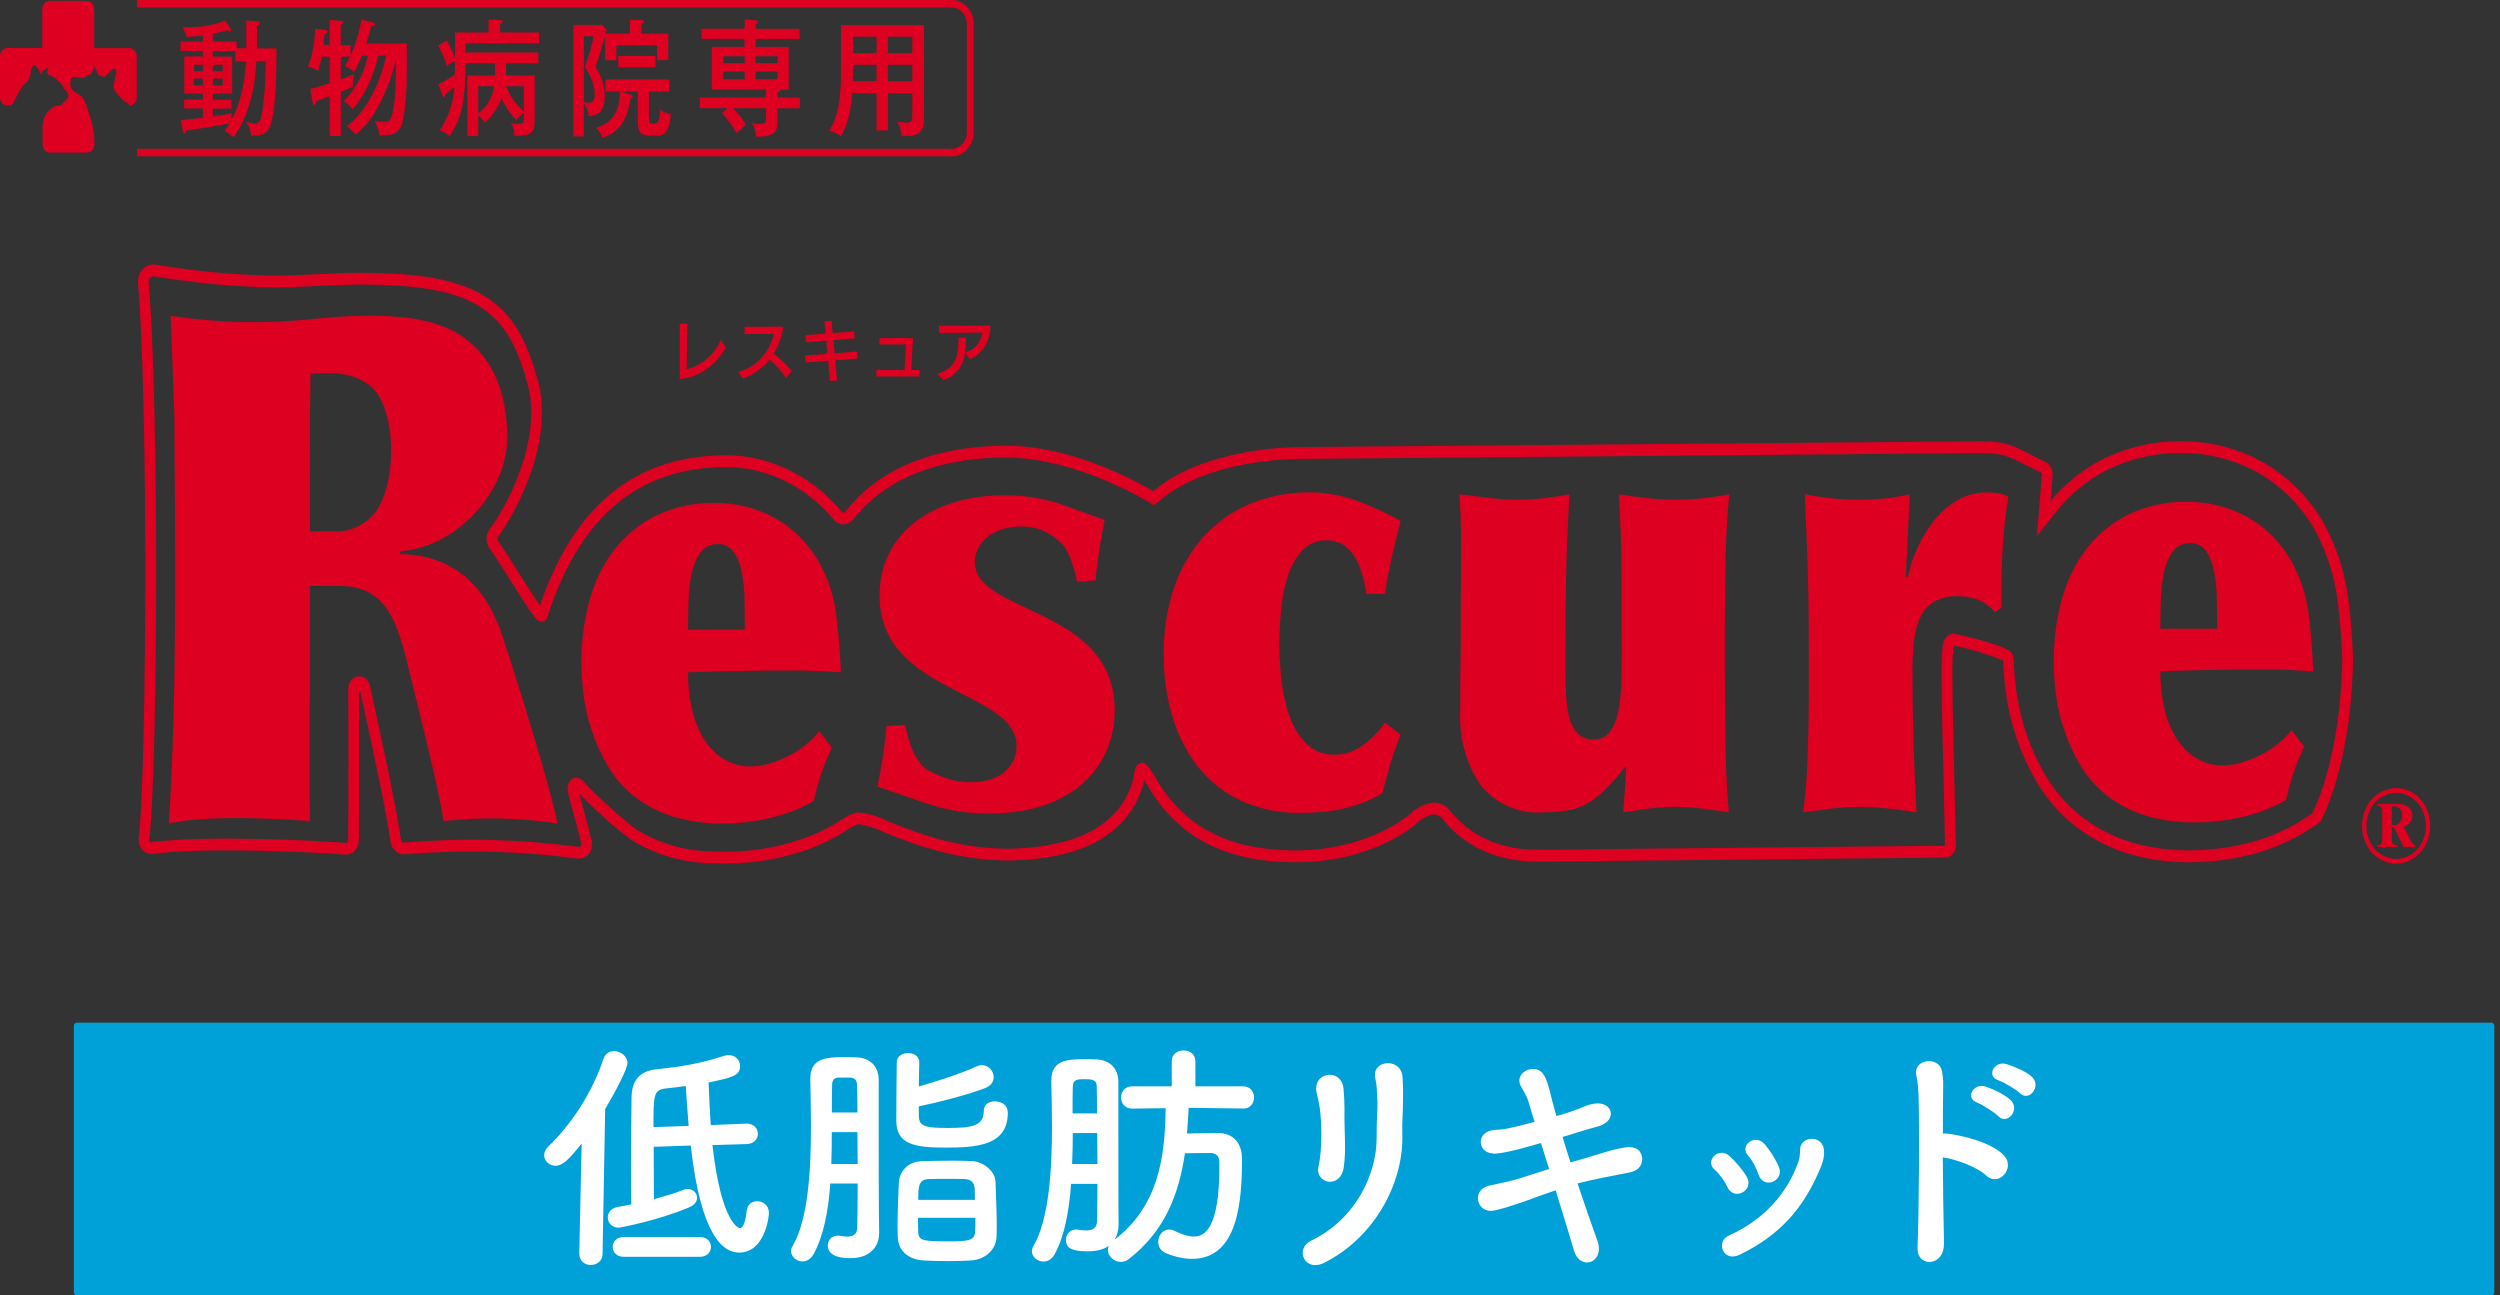 <svg width="220" height="114" viewBox="0 0 220 114" fill="none" xmlns="http://www.w3.org/2000/svg">
<rect x="0" y="0" width="220" height="114" fill="#333333" stroke="none"/>
<path d="M63.808 75.983C63.47 75.983 63.125 75.975 62.773 75.96C60.25 75.968 57.767 75.263 55.558 73.912C53.931 72.693 52.4 71.324 50.983 69.818C51.111 70.367 51.282 70.998 51.459 71.659C51.679 72.463 51.905 73.295 52.066 74.039C52.108 74.234 52.107 74.438 52.061 74.632C52.016 74.826 51.928 75.004 51.805 75.152C51.677 75.306 51.516 75.423 51.338 75.492C51.159 75.561 50.968 75.58 50.781 75.548C45.76 74.88 40.692 74.755 35.65 75.176C35.347 75.207 35.045 75.108 34.806 74.901C34.566 74.693 34.407 74.392 34.361 74.059C34.06 71.897 33.172 67.483 31.639 60.567C31.637 60.562 31.634 60.559 31.63 60.556C31.626 60.553 31.622 60.551 31.617 60.55C31.612 60.548 31.608 60.548 31.603 60.549C31.598 60.55 31.594 60.552 31.59 60.555C31.599 63.368 31.617 70.263 31.58 73.964C31.579 74.136 31.545 74.305 31.482 74.462C31.419 74.619 31.328 74.76 31.214 74.876C31.1 74.992 30.966 75.081 30.82 75.138C30.674 75.194 30.519 75.217 30.364 75.204C27.444 74.974 18.008 74.533 13.443 75.142C13.277 75.165 13.108 75.146 12.95 75.085C12.791 75.025 12.647 74.925 12.528 74.794C12.41 74.663 12.32 74.504 12.265 74.328C12.21 74.152 12.193 73.965 12.213 73.781C12.948 66.876 13.032 35.046 12.148 24.939C12.128 24.709 12.155 24.476 12.229 24.258C12.302 24.041 12.419 23.845 12.571 23.686C12.723 23.527 12.906 23.408 13.106 23.339C13.306 23.27 13.517 23.253 13.724 23.288C17.09 23.859 20.485 24.183 23.889 24.258C25.327 24.258 26.606 24.195 27.843 24.134C29.761 24.04 31.745 23.942 34.402 24.067C43.259 24.489 45.702 27.561 47.323 33.461C48.751 38.657 45.639 44.779 43.795 47.29C43.717 47.395 43.786 47.549 43.839 47.623C44.334 48.316 45.038 49.434 45.719 50.516C46.305 51.448 47.051 52.633 47.511 53.279C50.44 44.769 55.487 40.452 62.927 40.089C65.003 39.936 67.083 40.303 69.014 41.16C70.945 42.018 72.678 43.346 74.084 45.045C74.099 45.065 74.118 45.081 74.14 45.092C74.162 45.103 74.186 45.108 74.21 45.108C74.25 45.105 74.29 45.094 74.326 45.073C74.362 45.053 74.394 45.025 74.42 44.99C78.122 40.265 84.086 39.244 88.437 39.221H88.524C94.402 39.221 100.17 42.444 101.481 43.228L101.556 43.168C106.034 39.395 113.789 39.347 114.132 39.347C114.444 39.347 170.387 38.865 174.167 38.834H174.363C174.846 38.829 175.328 38.857 175.808 38.917C176.538 39.023 177.248 39.255 177.913 39.603L180.014 40.658C180.196 40.75 180.352 40.898 180.461 41.085C180.57 41.272 180.628 41.49 180.628 41.712V41.818L180.445 44.093C181.769 42.513 183.366 41.243 185.141 40.358C187.324 39.305 189.686 38.786 192.066 38.836C194.386 38.829 196.679 39.391 198.78 40.482C201.025 41.66 202.942 43.486 204.33 45.769L204.398 45.874C205.596 48.01 206.372 50.402 206.674 52.893C206.882 54.626 206.995 56.082 207.068 57.921V57.999C207.063 58.336 207.055 58.667 207.043 58.992C206.78 66.399 204.99 70.704 204.369 71.988L204.331 72.065C204.308 72.113 204.281 72.159 204.251 72.202C204.177 72.313 204.085 72.408 203.979 72.483C203.964 72.493 203.95 72.504 203.934 72.513L202.56 73.385C201.013 74.269 199.364 74.915 197.659 75.305C196.052 75.679 194.415 75.871 192.773 75.877C190.849 75.906 188.932 75.628 187.079 75.053C185.45 74.535 183.913 73.715 182.532 72.627C181.244 71.602 180.136 70.326 179.262 68.861C178.524 67.622 177.914 66.295 177.444 64.905C176.996 63.587 176.68 62.219 176.501 60.825C176.386 59.933 176.311 59.021 176.276 58.113C174.866 57.545 173.415 57.111 171.938 56.817C171.926 56.838 171.916 56.861 171.908 56.883V56.916C171.841 57.559 171.809 58.205 171.812 58.852C171.812 60.907 171.842 62.971 171.899 64.984C171.932 66.133 172.005 69.294 172.108 74.128L172.115 74.403V74.426C172.116 74.697 172.022 74.957 171.851 75.152C171.676 75.35 171.436 75.464 171.185 75.468L135.302 75.823C130.776 75.823 128.196 73.703 126.828 71.922C126.728 71.831 126.612 71.763 126.488 71.722C126.364 71.681 126.234 71.668 126.105 71.682C125.608 71.778 125.143 72.017 124.757 72.375L124.627 72.481C124.504 72.596 120.876 75.876 113.975 75.876C107.932 75.876 103.71 73.716 101.065 69.27C100.947 69.069 100.808 68.835 100.68 68.63C100.459 69.806 99.284 73.858 93.417 75.191C86.566 76.749 80.876 74.473 77.821 73.251C77.102 72.896 76.342 72.651 75.564 72.522C75.178 72.638 74.812 72.823 74.48 73.07C73.465 73.728 72.393 74.269 71.279 74.685C68.868 75.563 66.345 76.001 63.808 75.983ZM56.012 73.003C58.094 74.272 60.434 74.933 62.811 74.923C65.574 75.067 68.337 74.653 70.966 73.699C72.025 73.304 73.046 72.789 74.011 72.163C74.444 71.84 74.928 71.612 75.438 71.489C76.373 71.557 77.288 71.823 78.132 72.272C81.309 73.544 86.624 75.671 93.221 74.17C99.299 72.789 99.783 68.251 99.787 68.206L99.794 68.157C99.871 67.722 99.961 67.229 100.385 67.138C100.852 67.037 101.103 67.454 101.842 68.696C104.292 72.832 108.256 74.835 113.966 74.835C120.503 74.835 124.011 71.688 124.046 71.655L124.074 71.633L124.194 71.537C124.716 71.062 125.345 70.755 126.013 70.647C126.29 70.615 126.57 70.653 126.832 70.756C127.094 70.86 127.333 71.027 127.529 71.245C128.772 72.859 131.124 74.782 135.288 74.782L171.164 74.426L171.158 74.15C171.027 68.046 170.972 65.814 170.948 65.015C170.89 62.99 170.862 60.916 170.862 58.849C170.859 58.155 170.894 57.462 170.967 56.773L171.001 56.583C171.048 56.36 171.159 56.159 171.318 56.012C171.476 55.864 171.673 55.778 171.88 55.765H171.952C172.152 55.793 176.33 56.714 176.953 57.384L177.048 57.483L177.091 57.569C177.156 57.712 177.193 57.869 177.2 58.03C177.233 58.914 177.306 59.796 177.418 60.672C177.587 61.992 177.887 63.288 178.311 64.535C178.757 65.852 179.335 67.109 180.033 68.283C180.846 69.643 181.876 70.828 183.071 71.779C184.367 72.798 185.809 73.565 187.336 74.049C189.101 74.595 190.928 74.858 192.761 74.83C194.338 74.824 195.911 74.639 197.455 74.279C199.07 73.91 200.633 73.301 202.1 72.466L203.456 71.605C203.473 71.595 203.487 71.579 203.496 71.56C204.062 70.415 205.875 66.182 206.102 58.695C206.109 58.46 206.115 58.221 206.119 57.978C206.106 57.665 206.092 57.363 206.078 57.071C206.015 55.802 205.909 54.536 205.761 53.275L205.731 53.028C205.449 50.692 204.724 48.449 203.603 46.446L203.545 46.351C202.253 44.222 200.467 42.518 198.375 41.418C196.399 40.392 194.242 39.863 192.06 39.87C189.815 39.822 187.587 40.31 185.528 41.302C183.75 42.185 182.165 43.482 180.881 45.106L179.247 47.18L179.688 41.719V41.708C179.688 41.686 179.682 41.664 179.67 41.645C179.659 41.627 179.644 41.612 179.625 41.603L177.522 40.548C176.944 40.244 176.327 40.041 175.693 39.946C175.251 39.892 174.806 39.867 174.361 39.87C173.79 39.87 114.45 40.385 114.128 40.386C113.807 40.387 106.353 40.425 102.114 43.999L101.543 44.459L101.279 44.293C101.215 44.252 94.808 40.26 88.514 40.26H88.434C84.276 40.282 78.591 41.24 75.12 45.671C75.007 45.818 74.867 45.936 74.71 46.018C74.552 46.1 74.381 46.145 74.207 46.148C74.05 46.146 73.895 46.109 73.752 46.038C73.609 45.967 73.48 45.865 73.374 45.736C72.061 44.152 70.443 42.914 68.64 42.117C66.837 41.319 64.895 40.981 62.959 41.127C55.744 41.479 50.9 45.8 48.153 54.336C48.122 54.434 48.068 54.52 47.995 54.586C47.923 54.651 47.836 54.693 47.743 54.707C47.312 54.771 47.108 54.551 44.943 51.111C44.27 50.043 43.575 48.937 43.097 48.264C42.921 48.039 42.821 47.752 42.814 47.454C42.807 47.156 42.894 46.864 43.06 46.63C44.796 44.267 47.731 38.537 46.419 33.758C44.897 28.208 42.7 25.497 34.356 25.101C31.738 24.977 29.777 25.073 27.881 25.167C26.633 25.228 25.343 25.293 23.884 25.293C20.434 25.218 16.992 24.892 13.58 24.315C13.514 24.304 13.447 24.309 13.383 24.331C13.32 24.353 13.262 24.391 13.213 24.442C13.165 24.493 13.128 24.556 13.105 24.625C13.082 24.695 13.074 24.769 13.081 24.843C13.993 35.265 13.903 66.778 13.143 73.905C13.139 73.934 13.142 73.963 13.15 73.991C13.159 74.018 13.172 74.043 13.191 74.064C13.208 74.083 13.229 74.098 13.253 74.107C13.276 74.116 13.301 74.119 13.325 74.115C17.959 73.494 27.481 73.94 30.425 74.172C30.452 74.175 30.48 74.171 30.505 74.162C30.531 74.152 30.555 74.136 30.575 74.115C30.594 74.095 30.61 74.07 30.621 74.043C30.632 74.015 30.637 73.986 30.637 73.956C30.674 70.265 30.656 63.374 30.647 60.583C30.646 60.322 30.732 60.07 30.888 59.875C31.044 59.679 31.259 59.554 31.492 59.522C31.726 59.49 31.961 59.554 32.155 59.702C32.349 59.849 32.488 60.07 32.544 60.323C34.082 67.268 34.978 71.712 35.281 73.906C35.292 73.977 35.325 74.041 35.376 74.085C35.427 74.129 35.491 74.15 35.555 74.145C40.677 73.718 45.823 73.846 50.922 74.525C50.957 74.531 50.993 74.527 51.026 74.514C51.059 74.501 51.089 74.479 51.113 74.451C51.133 74.429 51.148 74.402 51.156 74.372C51.164 74.343 51.165 74.311 51.158 74.281C51.003 73.566 50.778 72.75 50.565 71.961C50.353 71.172 50.142 70.41 50.005 69.765C49.939 69.557 49.932 69.331 49.985 69.118C50.038 68.906 50.148 68.716 50.302 68.575C50.438 68.477 50.6 68.43 50.763 68.441C50.925 68.452 51.08 68.521 51.205 68.637L51.262 68.688C52.742 70.26 54.33 71.703 56.012 73.003Z" fill="#DD0021"/>
<path d="M44.284 56.182C43.695 54.41 41.88 48.849 35.187 48.753V48.503C40.12 48.206 44.648 43.293 44.639 38.498C44.627 33.226 42.395 30.466 39.881 29.128C36.835 27.506 32.068 27.625 27.487 28.073C23.336 28.522 19.151 28.428 15.02 27.793L15.343 36.524C15.418 48.567 15.604 60.406 14.861 72.465C18.828 71.549 27.111 72.235 27.268 72.262C27.225 69.782 27.257 60.963 27.268 58.301V51.561H29.949C34.636 51.561 35.225 55.99 36.299 60.237C38.046 67.153 39.013 71.634 39.02 72.258C42.361 71.882 45.731 71.953 49.057 72.469C48.576 69.779 45.578 60.071 44.284 56.182ZM33.129 44.947C32.659 45.569 32.062 46.059 31.387 46.373C30.712 46.687 29.978 46.818 29.248 46.753H27.271C27.278 42.654 27.241 36.889 27.325 32.901C29.525 32.664 32.059 32.849 33.344 34.836C34.903 37.494 34.721 42.64 33.129 44.947Z" fill="#DD0021"/>
<path d="M85.785 49.449C85.785 47.867 87.213 46.333 89.931 46.333C90.509 46.332 91.084 46.431 91.634 46.626C92.36 46.936 93.024 47.402 93.587 47.997C93.9 48.431 94.144 48.92 94.308 49.444C94.502 50.01 94.66 50.59 94.779 51.181L96.411 51.075C96.465 50.427 96.529 49.846 96.601 49.322C96.674 48.798 96.756 48.296 96.833 47.808C96.91 47.321 96.999 46.818 97.105 46.296L97.21 45.753L94.07 44.629L93.985 44.596C93.707 44.485 93.414 44.386 93.118 44.288L93.022 44.254C91.504 43.8 89.937 43.577 88.364 43.589C82.072 43.589 77.401 46.916 77.401 52.409C77.401 61.125 89.46 60.649 89.46 65.666C89.46 67.248 88.223 68.835 85.457 68.835C84.586 68.846 83.721 68.682 82.904 68.351C82.904 68.351 82.12 68.016 81.65 67.79C81.323 67.597 81.044 67.315 80.84 66.972C80.535 66.532 80.292 66.045 80.118 65.525C79.924 64.96 79.766 64.379 79.647 63.788L78.015 63.894C77.961 64.542 77.897 65.123 77.825 65.647C77.752 66.172 77.671 66.674 77.595 67.161C77.518 67.648 77.428 68.151 77.321 68.674C77.288 68.851 77.216 69.217 77.216 69.217L81.419 70.663V70.656C83.279 71.311 85.224 71.622 87.175 71.578C94.229 71.578 98.09 67.564 98.09 62.493C98.083 53.357 85.785 54.096 85.785 49.449Z" fill="#DD0021"/>
<path d="M72.67 67.016C72.523 67.372 72.39 67.731 72.272 68.082C72.154 68.433 72.045 68.806 71.939 69.177C71.834 69.548 71.727 69.99 71.607 70.487C70.392 71.179 69.097 71.682 67.759 71.983C66.421 72.299 65.056 72.46 63.688 72.465C62.149 72.495 60.613 72.279 59.129 71.824C57.934 71.452 56.804 70.856 55.79 70.062C54.892 69.349 54.12 68.46 53.512 67.438C52.937 66.477 52.461 65.448 52.094 64.369C51.747 63.352 51.502 62.295 51.363 61.218C51.236 60.254 51.169 59.282 51.163 58.308C51.153 56.462 51.392 54.625 51.872 52.857C52.31 51.221 53.048 49.702 54.041 48.396C55.05 47.103 56.303 46.074 57.712 45.38C59.375 44.589 61.172 44.206 62.981 44.257C64.717 44.248 66.432 44.668 68.002 45.486C69.609 46.33 70.978 47.643 71.963 49.283C72.829 50.757 73.388 52.426 73.599 54.169C73.805 55.895 73.939 57.564 73.998 59.163C73.408 59.13 72.775 59.093 72.094 59.058C71.414 59.023 70.752 59.002 70.102 59.002C66.917 59.002 63.732 59.055 60.547 59.162C60.542 60.196 60.645 61.227 60.855 62.234C61.046 63.173 61.383 64.068 61.85 64.88C62.293 65.646 62.892 66.287 63.599 66.749C64.368 67.23 65.24 67.469 66.123 67.442C66.644 67.434 67.163 67.355 67.667 67.204C68.23 67.043 68.778 66.829 69.307 66.563C69.839 66.293 70.349 65.971 70.829 65.601C71.298 65.246 71.721 64.823 72.088 64.344L73.197 65.788C72.997 66.25 72.818 66.66 72.67 67.016ZM65.525 52.805C65.516 51.987 65.435 51.173 65.281 50.373C65.168 49.725 64.926 49.113 64.574 48.58C64.405 48.348 64.188 48.163 63.941 48.043C63.695 47.922 63.426 47.869 63.157 47.888C62.872 47.87 62.588 47.925 62.327 48.051C62.066 48.176 61.835 48.367 61.652 48.609C61.274 49.142 61.01 49.762 60.877 50.424C60.706 51.221 60.611 52.036 60.592 52.855C60.563 53.709 60.549 54.563 60.549 55.418H65.547C65.546 54.567 65.539 53.696 65.525 52.805Z" fill="#DD0021"/>
<path d="M119.859 50.488C119.713 49.958 119.497 49.455 119.217 48.996C118.957 48.574 118.618 48.218 118.224 47.953C117.771 47.672 117.258 47.533 116.739 47.552C116.33 47.533 115.922 47.609 115.541 47.775C115.16 47.94 114.815 48.193 114.527 48.515C113.947 49.19 113.515 50.004 113.265 50.894C112.977 51.872 112.791 52.884 112.712 53.91C112.625 54.977 112.581 55.921 112.58 56.743C112.58 57.525 112.631 58.468 112.734 59.574C112.832 60.658 113.048 61.725 113.377 62.752C113.681 63.732 114.188 64.619 114.857 65.343C115.21 65.706 115.625 65.987 116.078 66.17C116.53 66.353 117.011 66.435 117.492 66.409C118.359 66.404 119.206 66.116 119.926 65.581C120.677 65.046 121.335 64.368 121.871 63.578L123.246 64.647C122.92 65.468 122.649 66.241 122.427 66.967C122.206 67.692 121.951 68.631 121.654 69.772C121.263 70.04 120.848 70.264 120.417 70.439C119.833 70.689 119.234 70.894 118.625 71.052C117.941 71.236 117.245 71.361 116.544 71.426C115.822 71.496 115.123 71.532 114.445 71.532C112.673 71.568 110.912 71.214 109.265 70.489C107.82 69.84 106.526 68.836 105.483 67.552C104.448 66.255 103.665 64.737 103.182 63.091C102.658 61.334 102.397 59.493 102.408 57.643C102.371 55.515 102.717 53.4 103.425 51.421C104.043 49.72 104.987 48.189 106.193 46.933C107.367 45.733 108.752 44.814 110.262 44.235C111.848 43.624 113.517 43.317 115.197 43.328C116.602 43.325 117.999 43.569 119.335 44.048C120.68 44.532 121.989 45.132 123.25 45.841C123.104 46.448 122.965 47.001 122.832 47.528C122.699 48.055 122.58 48.543 122.477 49.021C122.374 49.499 122.269 50.002 122.165 50.517C122.06 51.033 121.967 51.612 121.879 52.256H120.243C120.154 51.657 120.025 51.066 119.859 50.488Z" fill="#DD0021"/>
<path d="M128.575 48.22C128.59 46.564 128.54 44.988 128.423 43.492C129.279 43.598 130.136 43.703 131.008 43.815C131.869 43.921 132.734 43.974 133.6 43.974C134.353 43.974 135.106 43.929 135.855 43.839C136.61 43.749 137.363 43.633 138.112 43.493C138.054 44.564 138.001 45.56 137.958 46.486C137.915 47.412 137.875 48.426 137.848 49.53C137.82 50.635 137.795 51.882 137.782 53.271C137.769 54.66 137.758 56.371 137.758 58.397C137.758 59.252 137.774 60.091 137.803 60.911C137.822 61.631 137.911 62.348 138.07 63.047C138.19 63.6 138.443 64.107 138.8 64.516C138.994 64.712 139.221 64.863 139.468 64.959C139.715 65.055 139.978 65.096 140.239 65.077C140.511 65.093 140.783 65.039 141.033 64.918C141.282 64.797 141.503 64.613 141.677 64.381C142.04 63.863 142.29 63.26 142.408 62.618C142.562 61.837 142.65 61.041 142.672 60.242C142.701 59.368 142.716 58.505 142.717 57.651C142.717 55.3 142.71 52.888 142.694 50.413C142.679 47.938 142.598 45.632 142.45 43.492C143.306 43.637 144.137 43.75 144.948 43.838C145.759 43.927 146.593 43.973 147.449 43.973C149.036 43.971 150.621 43.81 152.182 43.491C152.126 44.028 152.066 44.711 152.007 45.549C151.948 46.386 151.904 47.32 151.874 48.354C151.843 49.387 151.823 50.463 151.808 51.585C151.793 52.707 151.786 53.838 151.786 54.975V59.087C151.786 61.865 151.809 64.225 151.854 66.166C151.897 68.107 151.99 69.878 152.139 71.482C151.458 71.375 150.683 71.268 149.814 71.16C148.984 71.056 148.149 71.002 147.314 71C146.566 71 145.819 71.054 145.078 71.16L142.842 71.482C142.961 70.094 143.05 68.723 143.109 67.37C142.519 68.118 141.966 68.758 141.451 69.292C140.969 69.798 140.434 70.238 139.857 70.602C139.3 70.945 138.693 71.18 138.064 71.294C137.303 71.43 136.533 71.493 135.762 71.484C134.754 71.567 133.742 71.4 132.8 70.993C131.858 70.586 131.011 69.951 130.319 69.134C129.009 67.222 128.365 64.851 128.505 62.456V60.588C128.505 59.877 128.511 59.154 128.528 58.423C128.546 57.692 128.548 56.991 128.548 56.314V54.392C128.554 51.933 128.562 49.875 128.575 48.22Z" fill="#DD0021"/>
<path d="M167.892 50.758C168.082 49.858 168.373 48.988 168.756 48.167C169.15 47.296 169.648 46.488 170.236 45.764C170.817 45.04 171.514 44.443 172.292 44.001C173.079 43.555 173.952 43.326 174.836 43.333C175.161 43.331 175.487 43.348 175.811 43.385C176.132 43.442 176.445 43.551 176.738 43.708C176.591 44.597 176.481 45.407 176.406 46.139C176.334 46.869 176.273 47.589 176.229 48.301C176.184 49.013 176.157 49.777 176.14 50.597C176.123 51.416 176.12 52.378 176.12 53.485L175.549 53.856C175.119 53.374 174.6 53 174.027 52.761C173.463 52.559 172.872 52.459 172.28 52.467C171.543 52.431 170.811 52.606 170.155 52.977C169.64 53.297 169.223 53.781 168.96 54.366C168.678 55.013 168.498 55.709 168.428 56.423C168.337 57.256 168.293 58.094 168.296 58.934C168.296 61.071 168.326 63.162 168.385 65.209C168.445 67.255 168.534 69.348 168.652 71.487C167.794 71.347 166.93 71.23 166.063 71.138C165.195 71.046 164.332 71.002 163.473 71.007C162.675 71.006 161.878 71.06 161.086 71.167L158.684 71.484C158.883 69.925 159.01 68.355 159.064 66.781C159.136 64.932 159.172 63.116 159.174 61.334V57.865C159.174 56.084 159.166 54.597 159.15 53.401C159.136 52.212 159.116 51.114 159.083 50.117C159.051 49.119 159.018 48.122 158.976 47.125C158.934 46.129 158.881 44.918 158.818 43.491C159.733 43.669 160.574 43.794 161.341 43.866C162.109 43.938 162.891 43.971 163.687 43.971C164.453 43.971 165.184 43.937 165.876 43.866C166.611 43.787 167.342 43.662 168.065 43.491L167.711 50.758H167.892Z" fill="#DD0021"/>
<path d="M202.235 66.921C202.084 67.278 201.95 67.636 201.836 67.989C201.723 68.341 201.605 68.712 201.502 69.083C201.4 69.454 201.287 69.895 201.173 70.393C199.957 71.084 198.662 71.587 197.323 71.888C195.984 72.204 194.619 72.365 193.251 72.37C191.711 72.401 190.176 72.185 188.691 71.73C187.496 71.357 186.366 70.761 185.351 69.968C184.454 69.257 183.682 68.369 183.073 67.349C182.498 66.388 182.023 65.357 181.658 64.277C181.31 63.259 181.065 62.203 180.926 61.126C180.799 60.162 180.733 59.19 180.727 58.216C180.718 56.37 180.957 54.533 181.435 52.765C181.874 51.128 182.612 49.61 183.604 48.304C184.613 47.012 185.867 45.982 187.275 45.287C188.938 44.498 190.735 44.115 192.544 44.165C194.279 44.156 195.995 44.575 197.565 45.394C199.171 46.238 200.54 47.55 201.524 49.19C202.39 50.664 202.95 52.333 203.164 54.076C203.369 55.803 203.503 57.471 203.562 59.072C202.971 59.037 202.337 59.001 201.658 58.966C200.98 58.931 200.317 58.91 199.669 58.91C196.482 58.91 193.295 58.964 190.109 59.071C190.106 60.104 190.209 61.135 190.418 62.142C190.609 63.082 190.947 63.977 191.416 64.788C191.857 65.556 192.456 66.196 193.164 66.658C193.933 67.138 194.805 67.377 195.687 67.35C196.21 67.343 196.73 67.262 197.234 67.111C198.367 66.79 199.439 66.246 200.399 65.507C200.868 65.152 201.291 64.729 201.658 64.25L202.764 65.695C202.557 66.156 202.38 66.565 202.235 66.921ZM195.082 52.711C195.075 51.893 194.993 51.078 194.838 50.279C194.724 49.631 194.483 49.019 194.131 48.486C193.962 48.255 193.746 48.072 193.5 47.952C193.255 47.832 192.987 47.779 192.719 47.797C192.435 47.779 192.151 47.835 191.89 47.96C191.628 48.086 191.397 48.276 191.214 48.518C190.837 49.051 190.572 49.671 190.44 50.333C190.269 51.13 190.174 51.945 190.154 52.765C190.125 53.618 190.11 54.473 190.109 55.327H195.111C195.107 54.475 195.098 53.603 195.082 52.711Z" fill="#DD0021"/>
<path d="M210.856 69.35C211.373 69.353 211.881 69.501 212.332 69.779C212.806 70.059 213.197 70.485 213.456 71.007C213.719 71.511 213.857 72.083 213.858 72.666C213.859 73.249 213.722 73.821 213.461 74.327C213.203 74.846 212.817 75.273 212.349 75.557C211.894 75.844 211.38 75.995 210.857 75.995C210.334 75.995 209.82 75.844 209.365 75.557C208.896 75.273 208.511 74.846 208.255 74.327C207.993 73.822 207.855 73.249 207.856 72.666C207.858 72.083 207.997 71.511 208.261 71.007C208.52 70.485 208.911 70.058 209.385 69.779C209.835 69.501 210.341 69.353 210.856 69.35ZM210.856 69.772C210.405 69.775 209.962 69.904 209.568 70.147C209.154 70.394 208.813 70.767 208.587 71.224C208.358 71.667 208.237 72.168 208.235 72.679C208.235 73.186 208.354 73.685 208.58 74.126C208.805 74.58 209.143 74.953 209.554 75.2C209.951 75.453 210.401 75.585 210.859 75.585C211.317 75.585 211.767 75.453 212.164 75.2C212.572 74.951 212.908 74.578 213.133 74.126C213.362 73.684 213.482 73.184 213.482 72.675C213.482 72.166 213.362 71.666 213.133 71.225C212.909 70.767 212.568 70.392 212.153 70.148C211.758 69.904 211.314 69.775 210.862 69.773M209.26 70.748H210.791C211.159 70.716 211.528 70.786 211.865 70.954C211.971 71.022 212.063 71.116 212.134 71.227C212.205 71.339 212.254 71.466 212.276 71.6C212.299 71.734 212.295 71.872 212.265 72.004C212.235 72.137 212.18 72.26 212.103 72.367C211.954 72.557 211.754 72.69 211.532 72.745L212.111 73.917C212.176 74.06 212.265 74.189 212.373 74.296C212.425 74.342 212.487 74.371 212.553 74.381V74.541H211.529L210.661 72.815H210.471V73.744C210.451 73.921 210.485 74.101 210.566 74.255C210.686 74.35 210.832 74.394 210.979 74.381V74.541H209.19V74.381C209.249 74.39 209.31 74.386 209.367 74.37C209.425 74.353 209.48 74.323 209.527 74.283C209.614 74.121 209.651 73.931 209.633 73.744V71.529C209.649 71.362 209.624 71.194 209.56 71.041C209.479 70.955 209.37 70.906 209.258 70.906L209.26 70.748ZM210.475 72.576C210.554 72.59 210.634 72.598 210.715 72.6C210.804 72.601 210.893 72.582 210.975 72.542C211.057 72.502 211.13 72.444 211.19 72.37C211.324 72.201 211.392 71.98 211.381 71.755C211.388 71.647 211.376 71.538 211.344 71.436C211.312 71.333 211.262 71.239 211.196 71.158C211.119 71.085 211.029 71.028 210.932 70.993C210.836 70.958 210.733 70.945 210.632 70.954H210.473L210.475 72.576Z" fill="#DD0021"/>
<path d="M63.864 30.587C63.433 31.369 62.841 32.027 62.138 32.508C61.435 32.99 60.639 33.282 59.815 33.36V28.479L60.481 28.484C60.477 28.8 60.435 31.52 60.429 32.498C61.072 32.342 61.676 32.028 62.196 31.581C62.717 31.134 63.141 30.564 63.438 29.913L63.864 30.587Z" fill="#DD0021"/>
<path d="M69.188 33.263C68.765 32.651 68.27 32.107 67.715 31.643C67.079 32.41 66.275 32.984 65.382 33.309L64.951 32.727C65.706 32.548 66.401 32.14 66.959 31.548C67.517 30.957 67.916 30.205 68.111 29.377L65.524 29.4V28.754L68.935 28.747C68.809 29.603 68.517 30.418 68.079 31.136C68.661 31.565 69.194 32.072 69.666 32.644L69.188 33.263Z" fill="#DD0021"/>
<path d="M73.497 31.701L73.659 33.478L73.034 33.523L72.876 31.746L70.883 31.898L70.842 31.281L72.818 31.129L72.723 29.976L70.927 30.117L70.884 29.494L72.662 29.354L72.556 28.276L73.172 28.224L73.278 29.307L75.165 29.162L75.21 29.785L73.339 29.925L73.443 31.085L75.415 30.933L75.452 31.55L73.497 31.701Z" fill="#DD0021"/>
<path d="M77.118 33.128V32.552H79.601L79.727 30.314H77.398V29.747H80.343L80.195 32.555H80.916V33.131L77.118 33.128Z" fill="#DD0021"/>
<path d="M84.917 31.028C84.861 31.597 84.648 32.132 84.309 32.563C83.97 32.994 83.52 33.3 83.02 33.44L82.504 32.893C84.161 32.345 84.344 31.408 84.344 29.724L84.992 29.729C84.998 30.16 84.975 30.59 84.923 31.017C85.309 30.928 85.662 30.712 85.935 30.397C86.208 30.082 86.389 29.683 86.453 29.252C85.706 29.286 83.02 29.293 82.63 29.293V28.66L87.147 28.665C87.162 29.298 86.998 29.921 86.678 30.446C86.359 30.971 85.9 31.373 85.365 31.596L84.917 31.028Z" fill="#DD0021"/>
<path d="M219.237 89.995H6.763C6.618 89.995 6.5 90.12 6.5 90.273V113.717C6.5 113.871 6.618 113.995 6.763 113.995H219.237C219.382 113.995 219.5 113.871 219.5 113.717V90.273C219.5 90.12 219.382 89.995 219.237 89.995Z" fill="#00A1D9"/>
<path d="M50.975 110.348L51.185 100.628C50.075 102.038 49.505 102.588 48.885 102.588C48.335 102.588 47.885 102.158 47.885 101.648C47.885 101.418 47.995 101.138 48.245 100.898C50.275 98.958 52.125 96.138 53.105 93.178C53.275 92.708 53.635 92.498 54.025 92.498C54.605 92.498 55.215 92.948 55.215 93.538C55.215 94.068 54.145 96.098 53.255 97.588L53.025 110.338C53.025 110.998 52.495 111.318 51.985 111.318C51.475 111.318 50.985 110.998 50.985 110.358V110.338L50.975 110.348ZM62.695 100.768C63.485 107.738 65.045 108.078 65.105 108.078C65.535 108.078 65.655 106.968 65.725 106.478C65.785 105.968 66.195 105.708 66.625 105.708C67.135 105.708 67.665 106.048 67.665 106.748C67.665 107.128 67.285 110.228 65.045 110.228C63.725 110.228 61.695 108.968 60.785 100.808L57.525 100.918C57.525 102.478 57.545 104.178 57.545 105.528C58.485 105.268 59.425 104.998 60.105 104.718C60.255 104.658 60.385 104.628 60.515 104.628C60.985 104.628 61.345 104.988 61.345 105.398C61.345 105.718 61.135 106.038 60.645 106.248C57.875 107.418 54.525 108.038 54.465 108.038C53.825 108.038 53.485 107.588 53.485 107.138C53.485 106.728 53.765 106.328 54.315 106.218C54.675 106.158 55.105 106.088 55.555 105.988C55.535 105.138 55.535 103.858 55.535 102.468C55.535 100.268 55.555 97.818 55.575 96.628C55.595 95.028 56.305 94.238 57.835 94.088C59.835 93.878 61.545 93.618 63.635 92.938C63.805 92.878 63.975 92.848 64.125 92.848C64.745 92.848 65.125 93.318 65.125 93.808C65.125 94.678 64.405 94.828 62.355 95.258C62.395 96.498 62.465 97.778 62.545 99.008L65.655 98.878H65.695C66.355 98.878 66.695 99.328 66.695 99.778C66.695 100.228 66.375 100.648 65.715 100.678L62.705 100.768H62.695ZM60.605 99.088C60.495 97.828 60.415 96.618 60.345 95.568C59.765 95.658 59.195 95.718 58.635 95.778C57.505 95.908 57.505 96.308 57.505 99.188L60.595 99.078L60.605 99.088ZM54.895 110.598C54.235 110.598 53.915 110.168 53.915 109.728C53.915 109.288 54.235 108.858 54.895 108.858H61.585C62.245 108.858 62.565 109.288 62.565 109.728C62.565 110.168 62.245 110.598 61.585 110.598H54.895Z" fill="white"/>
<path d="M80.865 98.258C80.865 99.178 81.615 99.258 83.465 99.258C85.575 99.258 86.575 99.068 86.575 97.748C86.575 97.168 87.045 96.918 87.535 96.918C87.835 96.918 88.685 97.028 88.685 97.938C88.685 100.838 85.895 100.988 83.165 100.988C80.435 100.988 78.875 100.688 78.875 98.618C78.875 97.378 78.895 94.648 78.915 93.478C78.915 92.948 79.425 92.668 79.915 92.668C80.405 92.668 80.895 92.948 80.895 93.458V93.478C80.895 94.058 80.855 94.818 80.855 95.608C82.475 95.158 84.655 94.438 85.955 93.838C86.105 93.778 86.255 93.728 86.405 93.728C87.005 93.728 87.445 94.258 87.445 94.798C87.445 95.158 87.235 95.548 86.675 95.758C85.185 96.338 82.475 97.038 80.855 97.358V98.258H80.865ZM73.065 104.168C72.895 106.558 72.465 108.798 71.595 110.368C71.335 110.818 70.975 111.008 70.615 111.008C70.105 111.008 69.615 110.598 69.615 110.088C69.615 109.958 69.655 109.808 69.745 109.658C71.135 107.308 71.365 102.918 71.365 99.128C71.365 97.568 71.325 96.118 71.305 94.968V94.908C71.305 93.158 72.665 93.028 74.185 93.028C74.635 93.028 75.055 93.028 75.405 93.048C76.625 93.108 77.305 93.878 77.325 94.988V98.568C77.325 107.378 77.365 108.168 77.365 108.398V108.458C77.365 109.908 76.365 110.718 74.845 110.718C74.415 110.718 72.845 110.718 72.845 109.588C72.845 109.158 73.165 108.738 73.715 108.738C73.775 108.738 73.865 108.738 73.925 108.758C74.135 108.798 74.375 108.818 74.565 108.818C75.035 108.818 75.415 108.668 75.435 108.048C75.455 107.368 75.475 105.878 75.475 104.148H73.065V104.168ZM75.455 97.898C75.455 96.898 75.435 96.048 75.415 95.448C75.415 95.108 75.265 94.848 74.795 94.828H73.755C73.395 94.828 73.225 95.108 73.225 95.448C73.205 96.198 73.205 97.028 73.205 97.898H75.465H75.455ZM75.475 102.438C75.475 101.498 75.455 100.538 75.455 99.628H73.195C73.195 100.548 73.195 101.508 73.155 102.438H75.475ZM85.495 110.918C84.855 110.958 84.155 110.978 83.465 110.978C82.675 110.978 81.905 110.958 81.245 110.918C79.875 110.828 79.045 110.018 79.005 108.868C79.005 108.608 78.985 108.318 78.985 108.018C78.985 106.718 79.045 105.098 79.095 104.138C79.135 103.158 79.795 102.198 81.225 102.178C82.075 102.158 83.035 102.138 83.935 102.138C84.515 102.138 85.065 102.158 85.555 102.178C86.595 102.238 87.585 103.118 87.605 103.988C87.645 105.008 87.715 106.778 87.715 108.038C87.715 108.358 87.695 108.618 87.695 108.848C87.655 109.958 86.715 110.828 85.495 110.918ZM85.795 105.588C85.795 105.208 85.775 104.838 85.775 104.608C85.755 104.098 85.475 103.778 84.875 103.758C84.425 103.738 83.855 103.738 83.275 103.738C82.695 103.738 82.165 103.738 81.745 103.758C80.845 103.778 80.805 104.398 80.805 105.588H85.795ZM80.785 107.168C80.785 107.658 80.785 108.128 80.805 108.428C80.825 109.198 81.315 109.238 83.445 109.238C85.085 109.238 85.765 109.218 85.815 108.388C85.835 108.088 85.835 107.668 85.835 107.168H80.785Z" fill="white"/>
<path d="M109.385 97.548L104.605 97.488C104.565 98.258 104.515 99.018 104.455 99.748C105.355 99.728 106.265 99.708 107.185 99.708C108.525 99.708 109.295 100.578 109.295 101.988C109.295 105.638 108.975 110.778 104.905 110.778C104.225 110.778 103.455 110.628 102.625 110.288C102.115 110.078 101.925 109.688 101.925 109.288C101.925 108.738 102.305 108.198 102.885 108.198C103.015 108.198 103.185 108.218 103.335 108.308C104.035 108.648 104.595 108.818 105.065 108.818C106.005 108.818 107.305 108.118 107.305 102.658V102.278C107.305 101.698 106.965 101.468 106.535 101.468C105.875 101.468 105.045 101.468 104.275 101.488C103.725 105.218 102.445 108.358 99.375 110.768C99.145 110.958 98.885 111.048 98.625 111.048C98.025 111.048 97.495 110.538 97.495 110.008C97.495 109.878 97.515 109.748 97.585 109.628C97.135 109.948 96.515 110.118 95.685 110.118C94.005 110.118 93.805 109.628 93.805 109.118C93.805 108.648 94.125 108.198 94.705 108.198C94.765 108.198 94.835 108.198 94.895 108.218C95.105 108.258 95.345 108.278 95.575 108.278C96.065 108.278 96.515 108.128 96.535 107.508C96.555 106.868 96.575 105.628 96.575 104.178H94.255C94.085 106.548 93.675 108.808 92.805 110.378C92.545 110.828 92.185 111.018 91.825 111.018C91.295 111.018 90.805 110.608 90.805 110.098C90.805 109.968 90.845 109.818 90.935 109.668C92.325 107.298 92.575 102.888 92.575 99.138C92.575 97.648 92.535 96.278 92.515 95.148V95.088C92.515 93.358 93.815 93.208 95.325 93.208C95.755 93.208 96.155 93.208 96.495 93.228C97.715 93.288 98.395 94.058 98.415 95.168V98.498C98.415 107.258 98.435 107.458 98.435 107.628V107.758C98.435 108.288 98.305 108.738 98.075 109.098C101.895 106.178 102.535 101.938 102.575 97.518L99.635 97.558H99.615C98.975 97.558 98.655 97.068 98.655 96.578C98.655 96.088 98.975 95.598 99.635 95.598H103.115V93.378C103.115 92.758 103.625 92.438 104.155 92.438C104.685 92.438 105.195 92.758 105.195 93.378V95.598H109.395C110.035 95.598 110.355 96.088 110.355 96.578C110.355 97.068 110.035 97.558 109.415 97.558H109.395L109.385 97.548ZM96.535 97.978C96.535 97.018 96.535 96.208 96.515 95.608C96.515 94.988 96.045 94.968 95.405 94.968C94.825 94.968 94.405 95.008 94.405 95.608C94.385 96.338 94.385 97.118 94.385 97.978H96.535ZM96.575 102.438C96.575 101.538 96.555 100.608 96.555 99.708H94.405C94.405 100.608 94.385 101.518 94.345 102.438H96.585H96.575Z" fill="white"/>
<path d="M115.345 109.198C119.285 107.318 121.165 103.318 121.145 100.098C121.125 98.388 121.255 97.728 121.205 96.688C121.185 96.158 121.145 95.348 121.035 94.918C120.625 93.258 123.315 92.998 123.425 94.808C123.485 95.708 123.465 96.028 123.465 96.688C123.465 97.458 123.445 97.838 123.425 98.248C123.405 98.658 123.385 99.118 123.405 100.018C123.465 104.048 121.055 108.828 116.565 111.108C114.775 112.028 113.945 109.868 115.345 109.208V109.198ZM116.025 102.668C116.365 101.198 116.325 98.808 116.135 97.468C116.075 97.058 115.985 96.638 115.875 96.228C115.425 94.328 118.025 93.928 118.225 95.778C118.285 96.378 118.315 97.018 118.315 97.548C118.295 98.378 118.335 99.448 118.355 100.278C118.375 101.108 118.375 101.898 118.245 102.748C117.945 104.688 115.685 104.138 116.025 102.658V102.668Z" fill="white"/>
<path d="M131.395 101.498C130.715 101.498 130.305 101.008 130.305 100.498C130.305 99.988 130.685 99.498 131.565 99.428C132.415 99.388 132.565 99.368 135.045 98.728C134.855 98.088 134.665 97.538 134.535 97.048C134.345 96.368 134.065 96.028 133.855 95.618C133.745 95.428 133.705 95.258 133.705 95.088C133.705 94.488 134.305 94.068 134.895 94.068C135.795 94.068 136.115 94.818 136.495 96.478C136.605 96.948 136.775 97.548 136.965 98.208C137.075 98.188 138.305 97.848 139.245 97.438C139.755 97.228 140.205 97.098 140.605 97.098C141.325 97.098 141.755 97.528 141.755 97.998C141.755 98.468 141.375 98.938 140.535 99.148C139.815 99.338 139.275 99.508 138.575 99.728C138.255 99.838 137.895 99.938 137.505 100.048C137.715 100.778 137.955 101.518 138.205 102.288C138.615 102.178 138.995 102.058 139.395 101.948C140.615 101.608 141.785 101.158 143.045 100.968C143.175 100.948 143.275 100.948 143.385 100.948C144.405 100.948 144.515 101.778 144.515 101.968C144.515 102.518 144.215 103.038 143.345 103.188C139.825 103.848 139.055 104.088 138.825 104.148C139.465 106.068 140.105 107.898 140.575 109.198C140.665 109.458 140.705 109.688 140.705 109.878C140.705 110.648 140.195 111.098 139.665 111.098C139.195 111.098 138.725 110.778 138.515 110.058C138.105 108.668 137.515 106.748 136.895 104.748C135.935 105.068 135.085 105.388 134.255 105.688C133.015 106.118 131.675 106.558 131.205 106.558C130.485 106.558 130.055 106.008 130.055 105.448C130.055 104.958 130.375 104.468 131.125 104.318C131.845 104.168 132.955 103.938 133.725 103.698C134.475 103.468 135.365 103.168 136.325 102.868C136.065 102.078 135.835 101.308 135.605 100.588C132.895 101.378 132.005 101.508 131.425 101.528H131.405L131.395 101.498Z" fill="white"/>
<path d="M152.135 108.728C155.145 107.388 157.255 105.078 158.255 102.248C158.365 101.948 158.405 101.528 158.405 101.228C158.365 99.928 160.435 99.818 160.515 101.248C160.555 101.908 160.345 102.468 160.105 102.998C158.695 106.308 156.655 108.688 153.085 110.418C151.635 111.118 150.955 109.268 152.125 108.738L152.135 108.728ZM154.755 103.378C154.545 102.758 154.205 102.098 153.815 101.668C153.045 100.818 154.455 99.688 155.305 100.708C155.775 101.258 156.245 101.988 156.545 102.708C157.035 103.928 155.205 104.708 154.755 103.368V103.378ZM152.025 104.478C151.745 103.898 151.325 103.308 150.875 102.918C150.005 102.168 151.235 100.848 152.215 101.748C152.745 102.238 153.325 102.898 153.725 103.578C154.385 104.728 152.635 105.728 152.015 104.478H152.025Z" fill="white"/>
<path d="M171.065 109.428C171.085 110.428 170.515 110.988 169.915 111.048C169.315 111.108 168.695 110.708 168.745 109.748C168.875 106.268 168.915 99.558 168.835 96.468C168.815 95.788 168.745 95.108 168.645 94.678C168.265 93.168 170.715 92.868 170.905 94.338C170.995 94.978 171.015 94.768 170.995 96.238C170.975 97.088 170.975 98.328 170.975 99.758C171.085 99.738 171.205 99.738 171.335 99.758C172.405 99.868 175.215 100.458 176.365 101.698C177.365 102.788 175.895 104.488 174.785 103.448C173.955 102.658 172.055 101.998 170.965 101.848C170.985 104.598 171.025 107.538 171.075 109.438L171.065 109.428ZM175.885 95.078C174.755 94.718 175.475 93.348 176.525 93.628C177.125 93.798 178.275 94.268 178.785 94.738C179.705 95.568 178.555 96.998 177.765 96.208C177.445 95.888 176.335 95.228 175.885 95.078ZM174.005 97.038C172.875 96.628 173.685 95.288 174.705 95.608C175.305 95.798 176.415 96.308 176.925 96.798C177.825 97.648 176.625 99.038 175.855 98.228C175.555 97.908 174.445 97.208 174.005 97.038Z" fill="white"/>
<path d="M7.821 9.966C7.67 9.471 7.42 8.549 6.966 8.331C6.505 8.113 6.24 7.803 6.195 7.627C6.165 7.493 6.225 7.074 6.263 6.89C6.278 6.823 6.323 6.772 6.384 6.772C6.49 6.764 6.679 6.772 7.034 6.831C7.708 6.957 7.443 6.563 7.851 6.571C8.192 6.571 8.214 5.968 8.214 5.75C8.214 5.725 8.237 5.716 8.245 5.741C8.343 5.917 8.6 6.387 8.668 6.613C8.668 6.613 8.978 6.647 9.16 6.806C9.16 6.806 9.947 5.985 10.09 6.035C10.234 6.093 10.264 6.462 10.174 6.747C10.09 7.032 9.886 7.644 10.09 7.937C10.287 8.231 10.703 8.759 11.096 9.002C11.263 9.102 11.338 9.186 11.406 9.279C11.754 9.262 12.027 8.952 12.027 8.566V4.945C12.027 4.551 11.739 4.233 11.384 4.233H8.283V0.788C8.283 0.394 7.995 0.075 7.64 0.075H4.364C4.009 0.075 3.721 0.394 3.721 0.788V4.224H0.643C0.287 4.224 0 4.543 0 4.937V8.558C0 8.952 0.287 9.27 0.643 9.27H1.014C1.172 9.035 1.331 8.767 1.475 8.466C2.125 7.108 2.299 7.46 2.526 6.982C2.761 6.504 2.64 5.993 2.958 5.758C3.275 5.532 3.616 6.823 3.653 6.479C3.676 6.253 3.964 6.068 4.137 5.985C4.183 5.959 4.236 6.01 4.213 6.068C4.145 6.253 4.077 6.554 4.38 6.63C4.818 6.739 5.438 7.384 5.537 7.611C5.612 7.787 5.862 8.055 5.96 8.164C5.991 8.197 6.013 8.239 6.013 8.281C6.028 8.415 6.013 8.709 5.756 8.868C5.416 9.069 5.559 9.346 5.151 9.279C4.992 9.253 4.758 9.371 4.516 9.547C4.032 9.899 3.744 10.494 3.744 11.139V12.715C3.744 13.109 4.032 13.427 4.387 13.427H7.662C8.018 13.427 8.305 13.109 8.305 12.715V12.572C8.305 11.86 8.192 11.156 7.988 10.486C7.919 10.268 7.867 10.091 7.829 9.983L7.821 9.966Z" fill="#DD0021"/>
<path d="M83.763 13.754H12.065V13.092H83.763C84.489 13.092 85.087 12.438 85.087 11.625V2.129C85.087 1.324 84.497 0.662 83.763 0.662H12.065V0H83.763C84.822 0 85.684 0.956 85.684 2.129V11.634C85.684 12.807 84.822 13.763 83.763 13.763V13.754Z" fill="#DD0021"/>
<path d="M21.671 4.266V1.802L22.609 1.878C22.767 1.886 22.858 1.919 22.858 2.02C22.858 2.129 22.76 2.188 22.616 2.255V4.258H24.326C24.326 5.976 24.326 9.739 23.751 11.139C23.425 11.919 22.82 11.927 22.109 11.927C22.026 11.357 21.86 11.022 21.663 10.712C22.132 10.838 22.276 10.871 22.435 10.871C22.692 10.871 22.941 10.871 23.1 9.689C23.395 7.527 23.38 6.211 23.365 5.398H22.556C22.495 6.63 22.314 9.496 20.581 12.078C20.287 11.818 19.78 11.525 19.772 11.525C19.893 11.332 19.999 11.181 20.181 10.854C19.356 11.022 17.238 11.399 16.414 11.475C16.368 11.6 16.315 11.734 16.232 11.734C16.134 11.734 16.088 11.6 16.073 11.508L15.922 10.553C16.262 10.553 17.465 10.41 17.858 10.36V9.547H16.209V8.767H17.858V8.222H16.217V4.962H17.858V4.484H15.884V3.646H17.858V3.135C17.397 3.202 16.875 3.235 16.406 3.244C16.384 3.118 16.346 2.95 16.073 2.389C18.176 2.481 19.477 1.978 19.81 1.794L20.249 2.464C20.287 2.523 20.324 2.607 20.324 2.657C20.324 2.691 20.294 2.766 20.218 2.766C20.15 2.766 20.075 2.707 19.999 2.64C19.477 2.816 18.842 2.95 18.728 2.976V3.646H20.823V4.25H21.671V4.266ZM17.858 6.269V5.7H17.057V6.269H17.858ZM17.057 6.915V7.518H17.858V6.915H17.057ZM20.718 4.501H18.728V4.979H20.43V8.239H18.728V8.784H20.362V9.563H18.728V10.251C18.985 10.217 19.886 10.075 20.407 9.957C20.362 10.15 20.339 10.293 20.339 10.578C21.421 8.642 21.587 6.446 21.648 5.398H20.71V4.484L20.718 4.501ZM19.598 6.269V5.7H18.728V6.269H19.598ZM18.728 6.915V7.518H19.598V6.915H18.728Z" fill="#DD0021"/>
<path d="M31.867 4.853C31.852 4.912 31.602 5.574 31.178 6.345C30.823 6.051 30.717 5.984 30.354 5.8C30.596 5.423 30.687 5.222 30.8 4.987H29.991V6.982C30.294 6.873 30.468 6.806 31.163 6.529C31.058 6.973 31.05 7.149 31.042 7.644C30.884 7.711 30.142 8.038 29.991 8.088V11.969H29.015V8.474C28.879 8.516 28.047 8.817 27.82 8.91C27.797 9.035 27.752 9.236 27.646 9.236C27.54 9.236 27.51 9.127 27.503 9.044L27.313 7.828C27.646 7.753 27.813 7.703 29.015 7.325V4.995H28.319C28.183 5.574 28.138 5.766 27.994 6.236C27.714 6.06 27.427 5.934 27.109 5.867C27.518 4.811 27.699 3.596 27.737 2.539L28.622 2.64C28.728 2.648 28.811 2.665 28.811 2.774C28.811 2.883 28.66 2.95 28.554 3C28.546 3.143 28.471 3.822 28.456 3.956H29.008V1.76L29.961 1.827C30.097 1.835 30.203 1.835 30.203 1.953C30.203 2.053 30.082 2.12 29.983 2.179V3.964H30.861V4.878C31.3 3.939 31.64 2.707 31.814 1.726L32.835 1.986C32.888 1.995 32.986 2.028 32.986 2.129C32.986 2.238 32.911 2.263 32.676 2.296C32.525 2.883 32.495 2.967 32.23 3.822H35.8C35.83 7.409 35.762 8.893 35.505 10.351C35.263 11.675 34.786 11.918 33.402 11.918C33.319 11.382 33.266 11.24 32.994 10.661C33.281 10.72 33.584 10.72 33.841 10.72C34.287 10.72 34.423 10.594 34.597 9.647C34.824 8.432 34.84 7.133 34.847 5.138C34.673 6.051 34.144 7.912 33.145 9.597C32.555 10.611 32.124 11.131 31.292 11.868C31.027 11.508 30.868 11.365 30.52 11.114C32.57 9.555 33.607 6.705 33.977 4.886H33.296C32.699 7.485 31.595 8.977 31.02 9.622C30.762 9.27 30.657 9.169 30.278 8.876C31.731 7.351 32.169 5.808 32.381 4.886H31.844L31.867 4.853Z" fill="#DD0021"/>
<path d="M42.078 11.961H41.133V6.638H43.561V5.565H40.951V6.135C40.951 9.161 40.46 10.712 39.559 11.969C39.264 11.701 39.06 11.6 38.682 11.475C39.219 10.72 39.907 9.346 39.991 7.652C39.733 7.879 39.522 8.03 39.196 8.289C39.174 8.432 39.159 8.558 39.075 8.558C39.007 8.558 38.962 8.432 38.924 8.348L38.584 7.409C39.348 7.049 39.968 6.605 40.028 6.563C40.028 6.37 40.036 5.54 40.036 5.373C39.59 5.574 39.491 5.666 39.333 5.817C39.196 5.373 38.962 4.694 38.569 4.023L39.317 3.554C39.643 4.065 39.938 4.819 40.044 5.138V2.858H42.993V1.71L44.06 1.769C44.158 1.769 44.234 1.827 44.234 1.911C44.234 1.986 44.189 2.054 43.992 2.121V2.858H47.434V3.814H40.966V4.618H47.373V5.565H44.529V6.638H47.048V10.326C47.048 11.55 46.965 11.994 45.263 11.952C45.27 11.466 45.157 11.173 44.968 10.812C45.111 10.846 45.3 10.888 45.596 10.888C46.034 10.888 46.102 10.812 46.102 10.485V9.941C45.754 10.133 45.633 10.251 45.444 10.586C45.051 10.175 44.544 9.538 44.136 8.65C43.977 9.086 43.485 10.1 42.653 10.804C42.54 10.578 42.373 10.36 42.086 10.159V11.961H42.078ZM42.078 9.999C43.213 9.119 43.41 8.038 43.485 7.585H42.078V9.999ZM44.544 7.585C44.809 8.331 45.27 9.069 46.095 9.815V7.585H44.544Z" fill="#DD0021"/>
<path d="M55.436 2.959V1.735L56.457 1.768C56.578 1.768 56.654 1.802 56.654 1.894C56.654 1.995 56.548 2.053 56.434 2.095V2.967H58.81V5.297H57.826V3.981H54.241V5.297H53.25V3.126C53.061 3.872 52.993 4.082 52.41 5.9C52.766 6.479 53.22 7.317 53.22 8.482C53.22 9.32 52.978 10.175 51.798 10.217C51.767 9.764 51.677 9.538 51.367 9.002V12.002H50.451V2.196H52.993L53.379 2.615C53.356 2.69 53.333 2.816 53.295 2.959H55.436ZM51.374 3.193V8.985C51.488 9.018 51.639 9.052 51.76 9.052C52.229 9.052 52.335 8.75 52.335 8.314C52.335 7.325 51.934 6.663 51.465 5.884C51.662 5.339 52.085 4.191 52.221 3.185H51.382L51.374 3.193ZM55.459 8.323C55.595 8.365 55.67 8.39 55.67 8.516C55.67 8.608 55.602 8.658 55.451 8.692C55.391 9.27 55.149 11.474 53.016 12.12C52.902 11.751 52.698 11.483 52.441 11.24C54.468 10.703 54.528 8.909 54.551 8.046H53.288V6.99H58.893V8.046H57.108V10.485C57.108 10.795 57.138 10.879 57.433 10.879C57.91 10.879 58.008 10.854 58.114 9.605C58.235 9.731 58.492 9.974 59.036 10.049C58.893 11.307 58.666 11.935 57.834 11.935H57.07C56.313 11.935 56.132 11.491 56.132 10.762V8.046H54.642L55.451 8.323H55.459ZM54.407 5.926V4.92H57.683V5.926H54.407Z" fill="#DD0021"/>
<path d="M65.534 3.42H61.745V2.531H65.534V1.718L66.502 1.785C66.57 1.785 66.714 1.794 66.714 1.944C66.714 2.037 66.608 2.104 66.495 2.146V2.54H70.352V3.428H66.495V4.132H69.407V7.895H68.65C68.65 7.895 68.658 7.929 68.658 7.954C68.658 8.088 68.476 8.122 68.416 8.13V8.583H70.383V9.53H68.416V10.552C68.416 11.332 68.408 12.111 66.532 12.019C66.502 11.575 66.412 11.198 66.169 10.837C66.389 10.871 66.631 10.904 66.896 10.904C67.334 10.904 67.41 10.779 67.41 10.368V9.521H64.505C65.065 10.075 65.496 10.737 65.64 10.972C65.443 11.139 65.126 11.407 64.846 11.751C64.505 11.131 64.014 10.469 63.53 9.966L64.006 9.521H61.586V8.574H67.402V7.887H62.637V4.124H65.519V3.42H65.534ZM65.534 4.953H63.62V5.557H65.534V4.953ZM65.534 6.303H63.62V6.973H65.534V6.303ZM66.495 5.557H68.431V4.953H66.495V5.557ZM66.495 6.973H68.431V6.303H66.495V6.973Z" fill="#DD0021"/>
<path d="M78.128 11.475H77.137V8.214H74.997C74.891 9.404 74.747 10.645 74.013 12.003C73.794 11.81 73.597 11.676 72.947 11.508C73.264 11.056 74.006 9.949 74.006 6.488V2.205H81.312V10.46C81.312 11.709 80.798 12.02 79.353 11.952C79.308 11.508 79.164 11.064 78.968 10.695C79.134 10.729 79.391 10.787 79.739 10.787C80.254 10.787 80.284 10.578 80.284 10.108V8.214H78.128V11.475ZM77.137 5.7H75.072V6.32C75.072 6.379 75.065 6.68 75.05 7.141H77.13V5.691L77.137 5.7ZM77.137 3.227H75.072V4.677H77.137V3.227ZM78.128 4.677H80.284V3.227H78.128V4.677ZM78.128 7.15H80.284V5.7H78.128V7.15Z" fill="#DD0021"/>
</svg>
